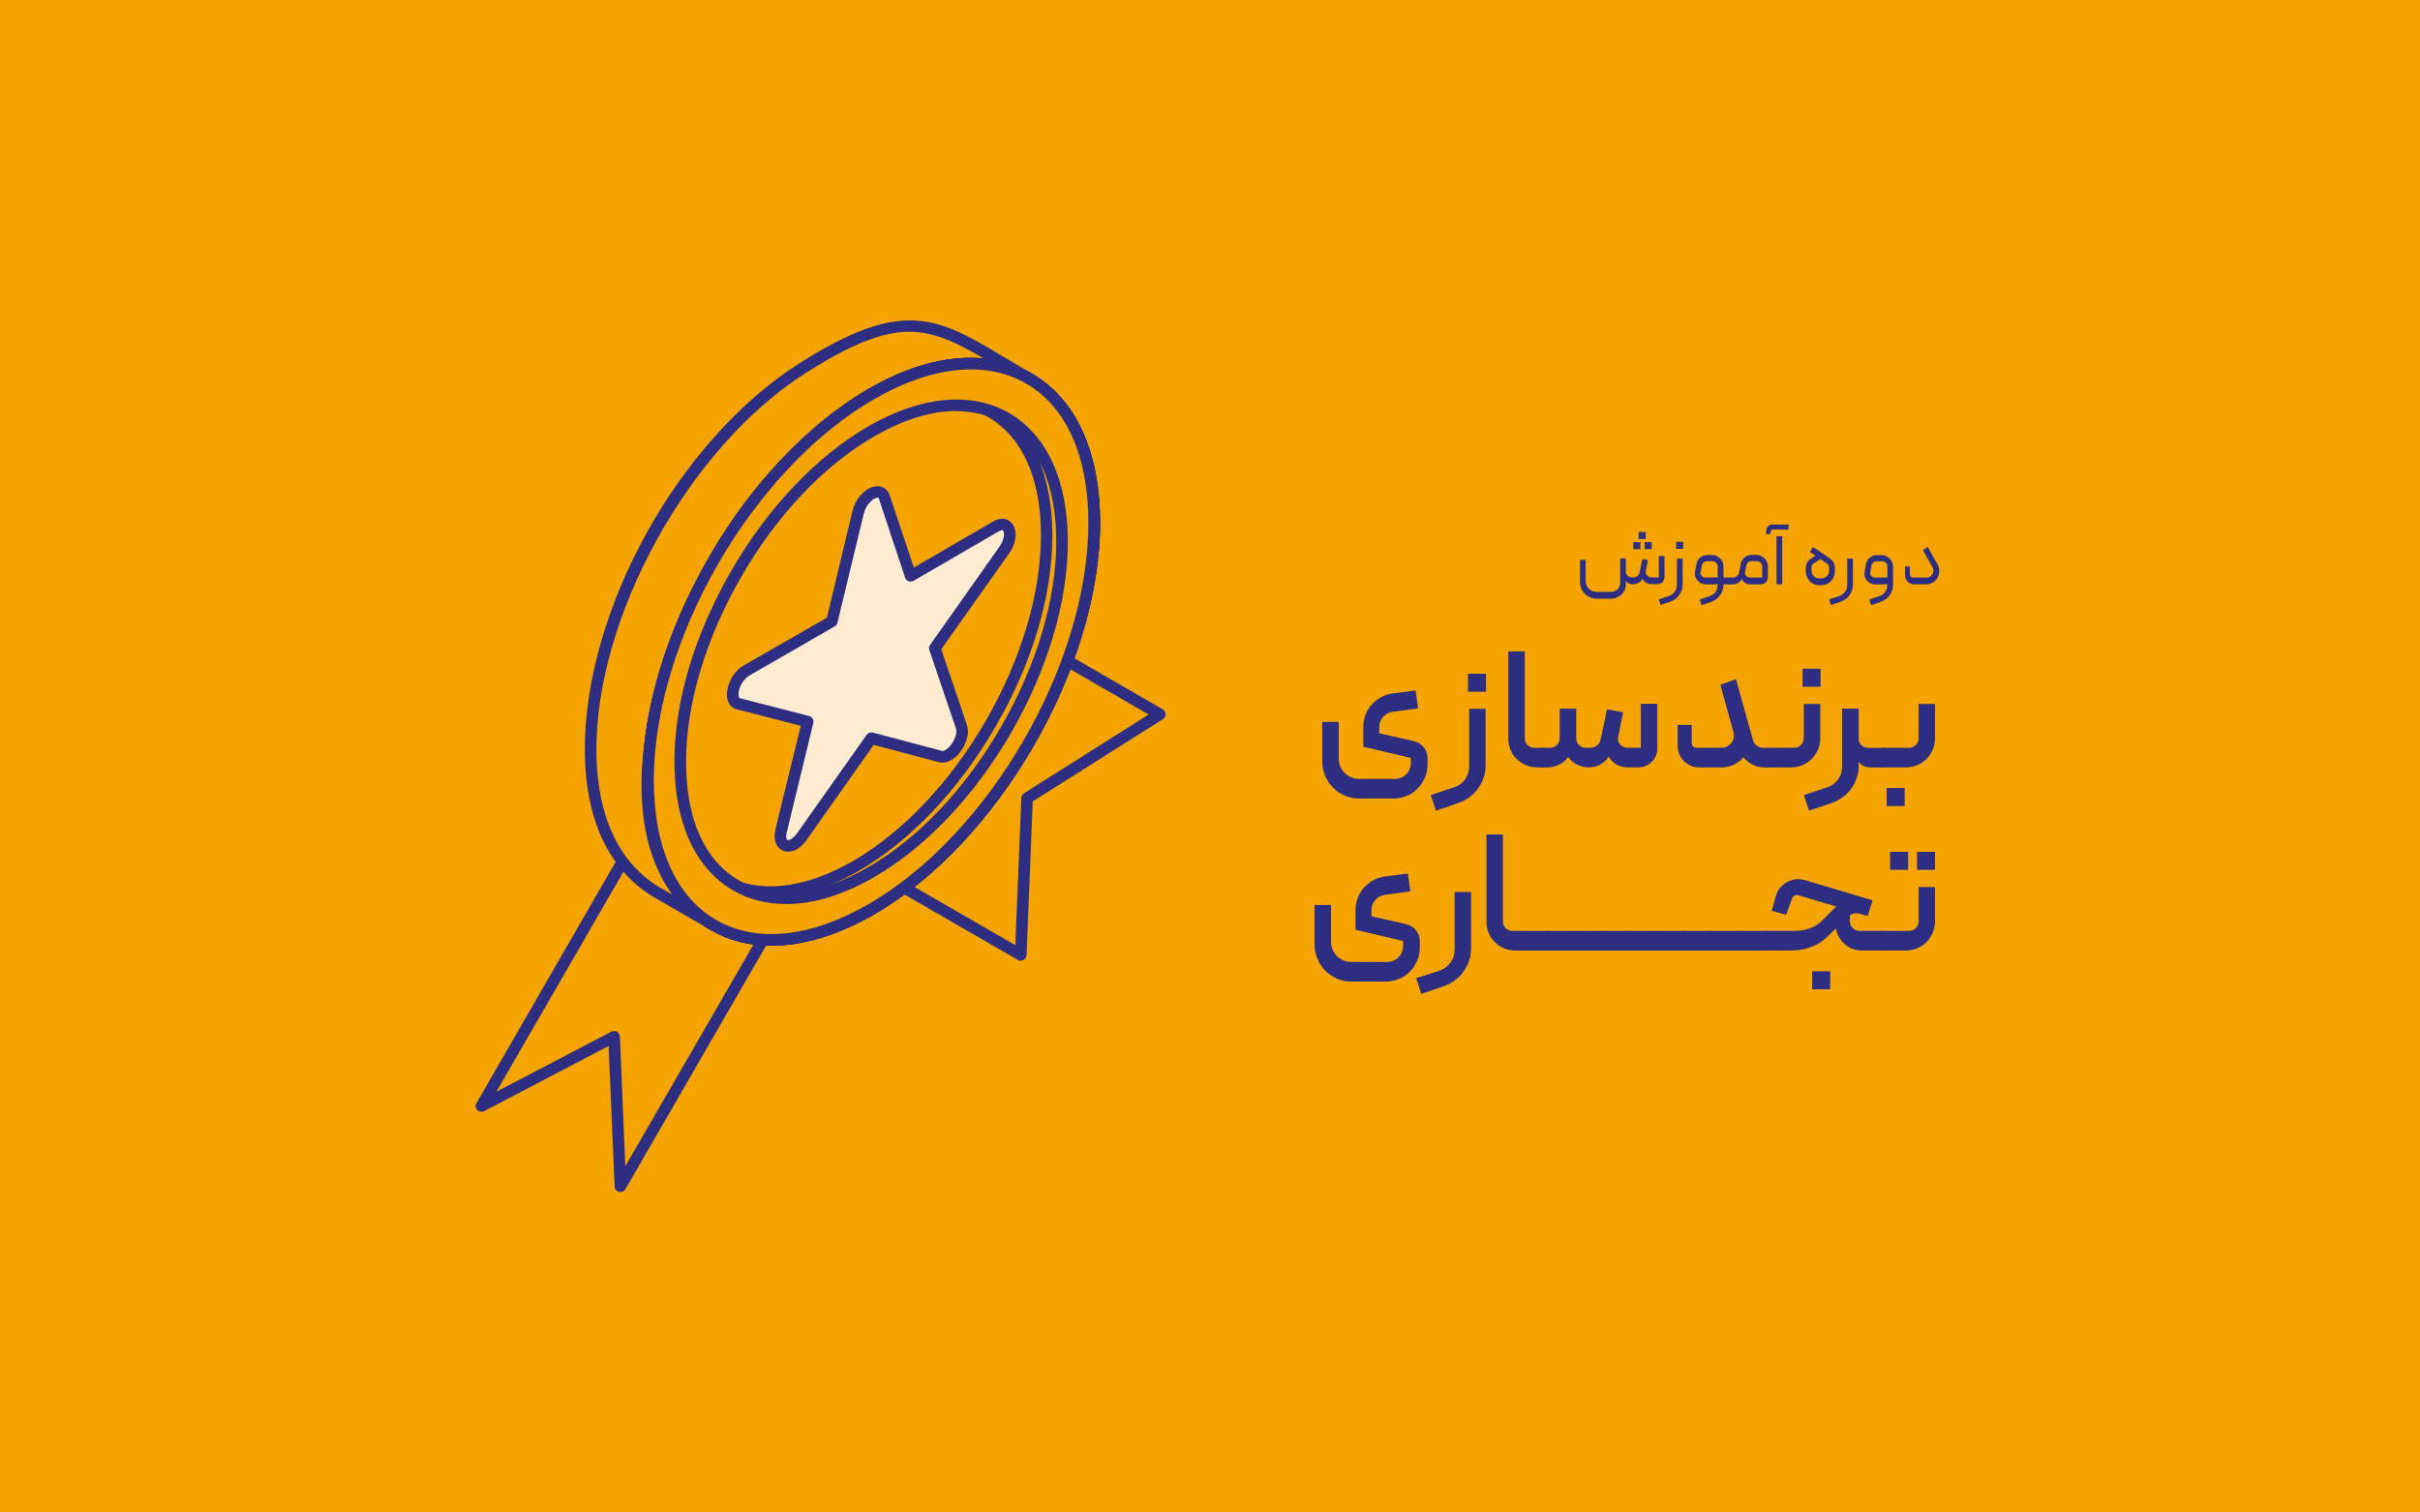 <?xml version="1.0" encoding="UTF-8"?>
<svg id="Layer_1" data-name="Layer 1" xmlns="http://www.w3.org/2000/svg" viewBox="0 0 360 225">
  <defs>
    <style>
      .cls-1, .cls-2, .cls-3 {
        fill-rule: evenodd;
      }

      .cls-1, .cls-4 {
        fill: #2d2e82;
      }

      .cls-2, .cls-5 {
        fill: #f6a500;
      }

      .cls-3 {
        fill: #ffecd0;
      }
    </style>
  </defs>
  <rect class="cls-5" width="360" height="225"/>
  <g>
    <path class="cls-4" d="M242.94,86.92c-.19,0-.38-.04-.57-.1-.19-.07-.36-.2-.51-.39v.52c0,.3-.06,.57-.17,.83-.12,.26-.27,.48-.48,.67-.2,.19-.44,.34-.7,.45-.27,.11-.55,.17-.85,.17h-2.13c-.35,0-.67-.06-.97-.19-.3-.13-.56-.3-.79-.53-.22-.22-.4-.48-.53-.79-.13-.3-.2-.62-.2-.97v-3.3h.85v3.17c0,.22,.04,.43,.13,.62,.09,.19,.2,.36,.35,.51,.14,.14,.31,.26,.51,.34,.2,.08,.41,.12,.63,.12h2.15c.19,0,.36-.04,.53-.1,.16-.07,.3-.17,.43-.28s.22-.26,.29-.42,.1-.34,.1-.53v-3.64h.85v1.94c0,.25,.09,.46,.26,.62,.17,.17,.38,.25,.63,.25h.21c.24,0,.45-.07,.63-.22,.18-.14,.29-.33,.33-.56l.4-1.95,.83,.14-.31,1.58c-.02,.13-.02,.26,.01,.38,.03,.12,.09,.23,.17,.32,.08,.09,.17,.17,.29,.22,.12,.06,.24,.09,.37,.09h1.08v-3.18h.85v3.08c0,.34-.1,.61-.3,.81-.2,.2-.47,.3-.81,.3h-.82c-.28,0-.54-.07-.77-.2-.23-.14-.42-.34-.57-.61-.17,.28-.37,.49-.62,.62-.25,.13-.52,.2-.8,.2Zm1.08-5.22h-1.05v-1.05h1.05v1.05Zm.8-1.51h-1.05v-1.05h1.05v1.05Zm.89,1.51h-1.05v-1.05h1.05v1.05Z"/>
    <path class="cls-4" d="M247.04,90l-.27-.84,1.5-.49c.35-.12,.64-.33,.86-.63,.22-.31,.33-.64,.33-1.01v-3.91h.85v3.83c0,.29-.05,.57-.14,.84s-.22,.52-.38,.74c-.16,.22-.35,.42-.58,.59-.23,.17-.48,.3-.75,.4l-1.42,.48Zm2.3-9.4h1.05v1.05h-1.05v-1.05Z"/>
    <path class="cls-4" d="M253.75,86.92c-.26,0-.49-.05-.71-.16s-.4-.25-.54-.43c-.15-.18-.26-.39-.32-.62-.07-.24-.07-.48-.02-.72l.21-1.12c.03-.19,.1-.36,.2-.53,.1-.16,.22-.3,.36-.41,.14-.12,.3-.21,.48-.27s.36-.1,.56-.1h.69c.24,0,.46,.04,.67,.14,.21,.09,.39,.21,.55,.36,.16,.15,.28,.33,.37,.54,.09,.21,.14,.44,.14,.67v1.64h.98s.09,.02,.12,.06c.03,.04,.05,.08,.05,.12v.67c0,.12-.06,.17-.17,.17h-.99v.15c-.02,.56-.19,1.07-.53,1.51s-.77,.77-1.32,.96l-1.41,.48-.27-.85,1.48-.49c.35-.12,.64-.33,.86-.62,.22-.29,.33-.63,.33-1.01v-.22c-.07,.04-.14,.07-.23,.08-.09,.01-.17,.02-.27,.02h-1.27Zm-.09-1.01h1.87v-1.64c0-.21-.08-.4-.23-.55s-.34-.23-.55-.23h-.82c-.19,0-.35,.06-.49,.17-.14,.12-.23,.27-.27,.46l-.19,.99c-.04,.21,0,.4,.15,.56,.14,.16,.32,.24,.53,.24Z"/>
    <path class="cls-4" d="M258.71,85.13l.26-1.27c.03-.19,.1-.37,.2-.53,.1-.17,.22-.31,.36-.42,.14-.12,.3-.21,.48-.27,.18-.07,.36-.1,.56-.1h.69c.24,0,.46,.05,.67,.14,.21,.09,.39,.21,.55,.37,.16,.16,.28,.34,.37,.54,.09,.21,.14,.43,.14,.67v1.56c0,.33-.1,.6-.3,.8-.2,.21-.48,.31-.82,.31h-1.51c-.26,0-.5-.06-.72-.19-.22-.13-.4-.34-.54-.62-.15,.29-.35,.5-.59,.62-.25,.13-.51,.19-.78,.19h-.36c-.12,0-.17-.06-.17-.17v-.67s.02-.08,.05-.12,.07-.06,.12-.06h.4c.24,0,.45-.07,.62-.22s.29-.33,.33-.56Zm1.55,.78h1.88v-1.66c0-.21-.08-.4-.23-.55s-.34-.23-.56-.23h-.8c-.19,0-.35,.06-.49,.18s-.23,.27-.27,.45l-.19,1c-.04,.21,0,.4,.14,.56,.14,.16,.31,.24,.53,.24Z"/>
    <path class="cls-4" d="M262.74,79.46v-.47c0-.28,.09-.51,.27-.69,.18-.18,.41-.27,.7-.27h2.35v.75h-2.36c-.08,0-.15,.03-.22,.09-.06,.06-.09,.14-.09,.23v.36h-.64Zm2.39,7.47h-.85v-7.16h.85v7.16Z"/>
    <path class="cls-4" d="M269.7,81.37c.12,.08,.26,.17,.4,.27,.12,.08,.25,.17,.4,.27,.15,.1,.31,.21,.48,.32,.37,.26,.8,.54,1.27,.87,.23,.17,.41,.38,.53,.63,.12,.26,.18,.53,.18,.82v.45c0,.26-.05,.52-.15,.77-.1,.25-.24,.47-.42,.66-.18,.19-.4,.34-.65,.45s-.53,.17-.82,.17h-.26c-.3,0-.57-.06-.82-.17-.25-.11-.46-.26-.64-.45s-.32-.41-.42-.66c-.1-.25-.15-.5-.15-.77v-.42c0-.32,.07-.61,.2-.87,.14-.26,.32-.46,.54-.6,.09-.06,.18-.11,.26-.16,.08-.05,.16-.09,.22-.14,.07-.05,.15-.1,.22-.15l-.83-.56,.46-.73Zm.09,2.46c-.09,.07-.16,.16-.22,.25-.05,.09-.08,.21-.09,.36v.47c0,.15,.03,.29,.09,.43s.14,.26,.24,.36c.1,.1,.22,.19,.36,.25,.14,.06,.29,.09,.44,.09h.35c.17,0,.32-.03,.46-.1,.14-.07,.26-.15,.36-.25,.1-.1,.18-.22,.23-.36,.06-.14,.09-.27,.09-.41v-.47c0-.12-.03-.23-.08-.34-.05-.11-.14-.21-.25-.29-.03-.02-.1-.07-.21-.14-.11-.07-.22-.14-.33-.22-.13-.09-.28-.19-.44-.3l-.99,.67Z"/>
    <path class="cls-4" d="M272.38,90l-.27-.84,1.51-.49c.35-.12,.63-.33,.85-.63,.22-.31,.33-.64,.33-1.01v-3.92h.84v3.85c0,.29-.04,.57-.13,.83-.09,.27-.21,.52-.37,.74-.16,.23-.35,.42-.58,.59-.23,.17-.48,.3-.75,.4l-1.42,.48Z"/>
    <path class="cls-4" d="M281.62,86.96c0,.29-.05,.57-.14,.84s-.22,.52-.38,.75c-.16,.23-.35,.43-.58,.6-.23,.17-.48,.31-.76,.4l-1.41,.48-.27-.85,1.48-.49c.35-.12,.64-.33,.86-.62,.22-.29,.33-.63,.33-1.01v-.22c-.07,.04-.14,.07-.23,.08-.09,.01-.17,.02-.27,.02h-1.27c-.26,0-.49-.05-.71-.16-.22-.11-.4-.25-.55-.43-.15-.18-.25-.39-.32-.62-.06-.24-.07-.48-.02-.72l.21-1.12c.03-.19,.1-.36,.2-.53,.1-.16,.22-.3,.36-.41,.14-.12,.3-.21,.48-.27s.36-.1,.56-.1h.69c.24,0,.46,.04,.67,.14,.21,.09,.39,.21,.55,.36,.16,.15,.28,.33,.37,.54,.09,.21,.14,.44,.14,.67v2.7Zm-.85-1.05v-1.64c0-.21-.08-.4-.23-.55s-.34-.23-.55-.23h-.82c-.19,0-.35,.06-.49,.17-.14,.12-.23,.27-.27,.46l-.19,.99c-.04,.21,0,.4,.15,.56,.14,.16,.32,.24,.53,.24h1.87Z"/>
    <path class="cls-4" d="M284.73,86.92c-.18,0-.35-.04-.52-.1-.17-.07-.31-.17-.43-.29-.12-.12-.21-.27-.28-.43-.07-.16-.11-.34-.11-.52v-1.31h.73v1.13c0,.14,.04,.26,.12,.36,.08,.1,.21,.15,.37,.15h1.94c.25,0,.45-.05,.61-.16,.16-.11,.27-.24,.35-.39,.07-.15,.11-.32,.1-.5,0-.18-.05-.35-.14-.49l-1.42-2.53,.72-.48,1.41,2.52c.21,.35,.31,.72,.3,1.08,0,.37-.09,.69-.25,.98-.16,.29-.39,.53-.69,.71s-.65,.28-1.03,.28h-1.78Z"/>
    <path class="cls-4" d="M210.26,110.23c.61,.14,1.11,.44,1.51,.91,.39,.47,.59,1.03,.59,1.67v.94c0,.7-.13,1.35-.4,1.95-.26,.6-.62,1.14-1.07,1.6-.45,.46-.98,.82-1.6,1.09-.61,.26-1.27,.4-1.97,.4h-5.11c-.77,0-1.49-.14-2.16-.43-.67-.29-1.26-.69-1.75-1.19-.49-.5-.89-1.09-1.17-1.76s-.43-1.39-.43-2.16v-5.85h2.45v5.49c0,.41,.08,.8,.24,1.16,.16,.37,.37,.68,.64,.94s.58,.48,.94,.64c.37,.16,.75,.24,1.16,.24h5.41c.32,0,.63-.06,.91-.18,.28-.12,.53-.29,.74-.5,.21-.21,.38-.46,.5-.75,.12-.29,.18-.6,.18-.92v-.77l-7.07-1.66v-2.91c0-.66,.11-1.28,.33-1.85s.53-1.08,.93-1.52c.4-.44,.87-.81,1.4-1.1,.54-.29,1.12-.48,1.75-.56l3.37-.43,.38,2.66-3.83,.51c-.56,.09-1.03,.34-1.4,.78-.38,.43-.56,.93-.56,1.49v.92l5.08,1.15Z"/>
    <path class="cls-4" d="M213.61,120.62l-.77-2.35,3.47-1.15c.68-.22,1.23-.61,1.63-1.17,.41-.56,.61-1.2,.61-1.92v-8.58h2.45v8.35c0,.65-.1,1.27-.29,1.86s-.47,1.14-.83,1.63c-.36,.49-.79,.93-1.29,1.3-.5,.37-1.06,.66-1.67,.87l-3.32,1.15Zm4.77-20.4h2.68v2.68h-2.68v-2.68Z"/>
    <path class="cls-4" d="M229.85,113.8c0,.24-.12,.36-.36,.36h-.82c-.6,0-1.15-.11-1.67-.33-.52-.22-.97-.52-1.37-.91-.39-.38-.7-.83-.92-1.35-.22-.52-.33-1.08-.33-1.67v-13h2.45v12.92c0,.41,.14,.75,.42,1.02,.28,.27,.62,.41,1.01,.41h1.23c.1,0,.19,.04,.26,.12,.07,.08,.1,.17,.1,.27v2.17Z"/>
    <path class="cls-4" d="M236.36,114.16c-.61,0-1.18-.13-1.71-.38-.53-.26-.99-.65-1.38-1.17-.39,.53-.85,.92-1.38,1.17-.53,.26-1.1,.38-1.71,.38h-.69c-.1,0-.19-.04-.27-.11s-.11-.16-.09-.24v-2.17c0-.1,.04-.19,.11-.27s.16-.12,.24-.12h1.12c.39,0,.73-.14,1.01-.43,.28-.29,.42-.64,.42-1.05v-4.34h2.45v4.37c0,.41,.14,.75,.42,1.03s.62,.42,1.01,.42h.64c.39,0,.74-.12,1.03-.36,.3-.24,.48-.55,.55-.94l.92-4.42,2.4,.43-.74,3.68c-.09,.43,.02,.8,.31,1.12s.64,.48,1.05,.48h2.02v-6.54h2.45v6.59c0,.82-.27,1.5-.82,2.04-.55,.54-1.23,.82-2.04,.82h-1.61c-.54,0-1.06-.13-1.54-.38-.49-.26-.89-.66-1.21-1.2-.39,.54-.84,.94-1.34,1.2-.5,.26-1.04,.38-1.62,.38Z"/>
    <path class="cls-4" d="M262.3,111.25h.66c.08,0,.17,.04,.24,.12,.08,.08,.12,.17,.12,.27v2.17c0,.09-.03,.17-.1,.24-.07,.08-.15,.11-.26,.11h-.51c-.66,0-1.26-.14-1.79-.43-.53-.29-.96-.66-1.3-1.1-.39,.48-.86,.85-1.42,1.12-.55,.27-1.15,.41-1.8,.41h-3.4c-.44,0-.86-.08-1.24-.26-.38-.17-.72-.4-1.01-.69-.29-.29-.52-.63-.68-1.01-.16-.38-.24-.8-.24-1.24v-3.12h2.09v2.63c0,.22,.07,.4,.2,.55,.14,.14,.31,.22,.54,.22h3.75c.29,0,.55-.06,.79-.19,.24-.13,.44-.29,.6-.5,.16-.2,.28-.43,.34-.69,.07-.25,.08-.52,.03-.79l-1.99-7.2,2.32-.84,2.53,9.06c.08,.34,.27,.62,.56,.83,.29,.21,.6,.32,.94,.32Z"/>
    <path class="cls-4" d="M266.9,111.25c.39,0,.73-.14,1.01-.42,.28-.28,.42-.63,.42-1.03v-5.08h2.45v5.08c0,.61-.11,1.18-.34,1.71-.23,.53-.54,.99-.93,1.38-.39,.39-.85,.7-1.38,.93-.53,.23-1.09,.34-1.69,.34h-3.47c-.1,0-.19-.04-.26-.11-.07-.08-.1-.16-.1-.24v-2.17c0-.1,.03-.19,.1-.27,.07-.08,.15-.12,.26-.12h3.93Zm1.25-9.09h2.68v-2.68h-2.68v2.68Z"/>
    <path class="cls-4" d="M276.5,105.43v4.52c0,.38,.14,.69,.43,.93,.29,.25,.62,.37,1,.37h2.12c.24,0,.36,.12,.36,.36v2.2c0,.24-.12,.36-.36,.36h-1.71c-.34,0-.68-.06-1.02-.19-.34-.13-.61-.35-.82-.68v.66c0,.63-.1,1.23-.31,1.81-.2,.58-.49,1.11-.84,1.6s-.78,.91-1.28,1.26c-.49,.36-1.04,.64-1.63,.84l-3.32,1.12-.77-2.32,3.47-1.15c.68-.22,1.22-.62,1.62-1.19,.4-.57,.6-1.21,.6-1.93v-8.58h2.45Z"/>
    <path class="cls-4" d="M283.98,111.25c.39,0,.73-.14,1.01-.42,.28-.28,.42-.63,.42-1.03v-5.08h2.45v5.08c0,.61-.11,1.18-.34,1.71-.23,.53-.54,.99-.93,1.38-.39,.39-.85,.7-1.38,.93-.53,.23-1.09,.34-1.69,.34h-3.47c-.1,0-.19-.04-.26-.11-.07-.08-.1-.16-.1-.24v-2.17c0-.1,.03-.19,.1-.27,.07-.08,.15-.12,.26-.12h3.93Zm-3.32,5.98h2.68v2.68h-2.68v-2.68Z"/>
    <path class="cls-4" d="M209.11,137.46c.61,.14,1.11,.44,1.51,.91,.39,.47,.59,1.03,.59,1.67v.94c0,.7-.13,1.35-.4,1.95-.26,.6-.62,1.14-1.07,1.6-.45,.46-.98,.82-1.6,1.09-.61,.26-1.27,.4-1.97,.4h-5.11c-.77,0-1.49-.14-2.16-.43-.67-.29-1.26-.69-1.75-1.19-.49-.5-.89-1.09-1.17-1.76s-.43-1.39-.43-2.16v-5.85h2.45v5.49c0,.41,.08,.8,.24,1.16,.16,.37,.37,.68,.64,.94s.58,.48,.94,.64c.37,.16,.75,.24,1.16,.24h5.41c.32,0,.63-.06,.91-.18,.28-.12,.53-.29,.74-.5,.21-.21,.38-.46,.5-.75,.12-.29,.18-.6,.18-.92v-.77l-7.07-1.66v-2.91c0-.66,.11-1.28,.33-1.85s.53-1.08,.93-1.52c.4-.44,.87-.81,1.4-1.1,.54-.29,1.12-.48,1.75-.56l3.37-.43,.38,2.66-3.83,.51c-.56,.09-1.03,.34-1.4,.78-.38,.43-.56,.93-.56,1.49v.92l5.08,1.15Z"/>
    <path class="cls-4" d="M211.44,147.86l-.77-2.35,3.5-1.12c.66-.24,1.2-.64,1.61-1.2,.41-.56,.61-1.2,.61-1.92v-8.58h2.45v8.35c0,.65-.1,1.26-.29,1.85s-.47,1.13-.83,1.63c-.36,.5-.79,.94-1.29,1.31-.5,.37-1.06,.67-1.67,.89l-3.32,1.12Z"/>
    <path class="cls-4" d="M226.6,141.04c0,.24-.12,.36-.36,.36h-.82c-.6,0-1.15-.11-1.67-.33-.52-.22-.97-.52-1.37-.91-.39-.38-.7-.83-.92-1.35-.22-.52-.33-1.08-.33-1.67v-13h2.45v12.92c0,.41,.14,.75,.42,1.02,.28,.27,.62,.41,1.01,.41h1.23c.1,0,.19,.04,.26,.12,.07,.08,.1,.17,.1,.27v2.17Z"/>
    <path class="cls-4" d="M226.25,138.49h4.03c.24,0,.36,.12,.36,.36v2.2c0,.24-.12,.36-.36,.36h-4.03c-.24,0-.36-.12-.36-.36v-2.2c0-.24,.12-.36,.36-.36Z"/>
    <path class="cls-4" d="M230.28,138.49h4.03c.24,0,.36,.12,.36,.36v2.2c0,.24-.12,.36-.36,.36h-4.03c-.24,0-.36-.12-.36-.36v-2.2c0-.24,.12-.36,.36-.36Z"/>
    <path class="cls-4" d="M234.32,138.49h4.03c.24,0,.36,.12,.36,.36v2.2c0,.24-.12,.36-.36,.36h-4.03c-.24,0-.36-.12-.36-.36v-2.2c0-.24,.12-.36,.36-.36Z"/>
    <path class="cls-4" d="M238.35,138.49h4.03c.24,0,.36,.12,.36,.36v2.2c0,.24-.12,.36-.36,.36h-4.03c-.24,0-.36-.12-.36-.36v-2.2c0-.24,.12-.36,.36-.36Z"/>
    <path class="cls-4" d="M242.38,138.49h4.03c.24,0,.36,.12,.36,.36v2.2c0,.24-.12,.36-.36,.36h-4.03c-.24,0-.36-.12-.36-.36v-2.2c0-.24,.12-.36,.36-.36Z"/>
    <path class="cls-4" d="M246.42,138.49h4.03c.24,0,.36,.12,.36,.36v2.2c0,.24-.12,.36-.36,.36h-4.03c-.24,0-.36-.12-.36-.36v-2.2c0-.24,.12-.36,.36-.36Z"/>
    <path class="cls-4" d="M250.45,138.49h4.03c.24,0,.36,.12,.36,.36v2.2c0,.24-.12,.36-.36,.36h-4.03c-.24,0-.36-.12-.36-.36v-2.2c0-.24,.12-.36,.36-.36Z"/>
    <path class="cls-4" d="M254.49,138.49h4.03c.24,0,.36,.12,.36,.36v2.2c0,.24-.12,.36-.36,.36h-4.03c-.24,0-.36-.12-.36-.36v-2.2c0-.24,.12-.36,.36-.36Z"/>
    <path class="cls-4" d="M258.52,138.49h4.03c.24,0,.36,.12,.36,.36v2.2c0,.24-.12,.36-.36,.36h-4.03c-.24,0-.36-.12-.36-.36v-2.2c0-.24,.12-.36,.36-.36Z"/>
    <path class="cls-4" d="M262.56,141.4c-.24,0-.36-.12-.36-.36v-2.17c0-.08,.04-.17,.11-.26,.08-.08,.16-.13,.24-.13h4.42c.77,0,1.51-.12,2.22-.36,.71-.24,1.34-.63,1.86-1.17l1.74-1.74,.23-.23c.07-.07,.12-.11,.15-.13l-5.62-1.66c-.22-.08-.42-.07-.59,.04-.17,.11-.3,.27-.38,.47l-.87,2.38-2.15-.59,.64-2.22c.14-.49,.36-.91,.66-1.26,.31-.35,.66-.63,1.06-.83s.83-.33,1.28-.38c.45-.05,.89,0,1.31,.13l10.06,3.01-.74,2.32-1.15-.33c-.34-.08-.63-.1-.86-.05-.23,.05-.44,.15-.63,.28v.89c0,.39,.14,.73,.42,1.01,.28,.28,.62,.42,1.01,.42h3.4c.1,0,.19,.04,.26,.12,.07,.08,.1,.16,.1,.24v2.2c0,.24-.12,.36-.36,.36h-2.99c-1.02,0-1.88-.31-2.58-.92-.7-.61-1.15-1.4-1.35-2.35l-1.28,1.23c-.71,.7-1.54,1.21-2.46,1.54-.93,.33-1.89,.5-2.87,.5h-3.96Zm7.02,3.09h2.68v2.68h-2.68v-2.68Z"/>
    <path class="cls-4" d="M283.98,138.49c.39,0,.73-.14,1.01-.42,.28-.28,.42-.63,.42-1.03v-5.08h2.45v5.08c0,.61-.11,1.18-.34,1.71-.23,.53-.54,.99-.93,1.38-.39,.39-.85,.7-1.38,.93-.53,.23-1.09,.34-1.69,.34h-3.47c-.1,0-.19-.04-.26-.11-.07-.08-.1-.16-.1-.24v-2.17c0-.1,.03-.19,.1-.27,.07-.08,.15-.12,.26-.12h3.93Zm-2.81-9.09h2.68v-2.68h-2.68v2.68Zm4.01,0h2.68v-2.68h-2.68v2.68Z"/>
  </g>
  <g>
    <path class="cls-2" d="M150.03,93.26l22.5,13-19.73,12.47-.95,23.33-14.68-8.46-7.82-4.51c9.5-9.66,17.08-22.77,20.68-35.83Z"/>
    <path class="cls-1" d="M130.73,128.89l20.31,11.71,.9-21.89c0-.29,.15-.54,.39-.7l18.54-11.72-20.32-11.73c-3.67,12.52-10.81,24.91-19.83,34.34h0Zm21.12,14.05c-.15,0-.29-.05-.42-.13l-22.53-13c-.22-.12-.39-.37-.41-.64-.03-.26,.04-.53,.24-.7,9.43-9.57,16.89-22.47,20.46-35.45,.07-.24,.24-.46,.48-.56,.27-.09,.54-.07,.78,.05l22.5,13c.27,.15,.42,.44,.44,.73,0,.32-.15,.59-.41,.75l-19.35,12.23-.92,22.89c-.02,.29-.19,.58-.44,.7-.15,.07-.29,.13-.43,.13Z"/>
    <polygon class="cls-2" points="114.21 138.52 92.28 176.48 91.34 154.22 71.6 164.55 87.69 136.69 93.53 126.56 114.21 138.52"/>
    <path class="cls-1" d="M91.34,153.37c.17,0,.31,.02,.44,.1,.26,.17,.41,.44,.44,.73l.8,19.3,20.03-34.66-19.2-11.08-20.01,34.65,17.11-8.94c.13-.07,.27-.1,.39-.1h0Zm.94,23.96c-.07,0-.15,0-.19-.03-.39-.09-.66-.41-.66-.8l-.89-20.9-18.52,9.7c-.34,.17-.78,.1-1.02-.17-.27-.27-.32-.7-.12-1.02l21.89-37.96c.13-.22,.32-.34,.54-.41,.22-.05,.46-.03,.65,.09l20.69,11.93c.19,.12,.33,.29,.39,.51,.07,.21,.02,.46-.07,.65l-21.92,37.96c-.17,.29-.46,.44-.75,.44Z"/>
    <path class="cls-2" d="M129.59,58.64c-18.33,10.57-33.18,36.28-33.18,57.45s14.85,29.72,33.18,19.15c18.32-10.57,33.17-36.31,33.17-57.45s-14.85-29.72-33.17-19.15Z"/>
    <path class="cls-1" d="M129.59,58.64h0Zm14.8-3.69c-4.37,0-9.28,1.51-14.36,4.45h0c-18.06,10.4-32.74,35.84-32.74,56.7,0,9.91,3.28,17.27,9.28,20.72,5.98,3.45,14,2.63,22.58-2.33,18.06-10.42,32.74-35.84,32.74-56.7,0-9.91-3.28-17.28-9.29-20.73-2.42-1.41-5.19-2.11-8.21-2.11h0Zm-29.62,85.68c-3.31,0-6.37-.78-9.06-2.33-6.54-3.77-10.14-11.67-10.14-22.21,0-21.39,15.07-47.51,33.59-58.21h0c9.13-5.27,17.79-6.1,24.33-2.31,6.54,3.77,10.13,11.66,10.13,22.21,0,21.39-15.07,47.49-33.58,58.18-5.37,3.11-10.55,4.66-15.26,4.66Z"/>
    <path class="cls-2" d="M153.07,56.31c-12.93-7.46-16.85-12.23-33.68-1.53-27.47,17.44-42.7,65.25-21.76,77.94l8.48,4.91c-18.78-11.93-6.92-45.64,4.91-61.73,8.58-11.64,26.54-27.68,42.05-19.58Z"/>
    <path class="cls-1" d="M135.28,49.35c-3.99,0-8.55,1.77-15.44,6.15-17.37,11.03-31.34,36.38-31.12,56.48,.07,6.59,1.75,15.38,9.35,20l1.97,1.12c-1.99-2.7-3.33-5.96-4.04-9.72-2.79-14.92,5.08-35.46,14.34-48,7.17-9.75,21.8-23.6,36.09-22-4.15-2.43-7.39-4.03-11.16-4.03h0Zm-29.16,89.11c-.15,0-.29-.05-.41-.12l-8.5-4.91c-6.57-3.96-10.09-11.37-10.21-21.43-.22-20.97,13.81-46.44,31.93-57.96,15.53-9.87,20.64-6.8,30.8-.7,1.19,.7,2.42,1.46,3.77,2.23,.42,.22,.56,.73,.34,1.14-.24,.41-.75,.56-1.16,.37-15.19-7.97-32.88,8.41-40.92,19.32-8.81,11.96-16.72,32.37-14.03,46.66,1.14,6.17,4.13,10.81,8.87,13.82,.42,.25,.54,.75,.29,1.16-.17,.27-.46,.42-.75,.42Z"/>
    <path class="cls-2" d="M129.59,129.74c-7.86,4.52-14.94,4.96-20.07,1.99-5.13-2.97-8.32-9.33-8.32-18.4s3.19-19.08,8.32-27.98c5.13-8.89,12.22-16.67,20.07-21.19,7.82-4.52,14.94-4.95,20.07-1.99,5.13,2.97,8.31,9.33,8.31,18.37s-3.19,19.1-8.31,28c-5.13,8.9-12.25,16.65-20.07,21.19h0Zm0-71.11c-18.33,10.57-33.2,36.3-33.2,57.47s14.87,29.75,33.2,19.17c18.32-10.59,33.2-36.33,33.2-57.5s-14.88-29.74-33.2-19.15h0Z"/>
    <path class="cls-1" d="M142.28,61.14c-3.75,0-7.93,1.29-12.25,3.79-7.46,4.31-14.49,11.71-19.76,20.88-5.29,9.16-8.21,18.93-8.21,27.54s2.8,14.7,7.9,17.64c5.08,2.94,11.91,2.24,19.2-1.99h0c7.46-4.3,14.49-11.71,19.75-20.87,5.3-9.16,8.22-18.93,8.22-27.56s-2.8-14.67-7.91-17.62c-2.07-1.19-4.39-1.79-6.94-1.79h0Zm-25.38,73.34c-2.84,0-5.49-.66-7.82-2.01-5.64-3.26-8.75-10.04-8.75-19.13s3.02-18.98,8.44-28.41c5.44-9.41,12.69-17.03,20.39-21.5,7.87-4.53,15.31-5.23,20.95-1.99,5.63,3.25,8.74,10.06,8.74,19.12s-3.01,19.01-8.43,28.44c-5.44,9.41-12.69,17.04-20.39,21.49-4.62,2.67-9.09,4.01-13.13,4.01h0Zm13.13-75.09h0c8.58-4.96,16.62-5.79,22.6-2.34,6,3.45,9.28,10.82,9.28,20.73,0,20.88-14.67,46.33-32.76,56.75-8.58,4.95-16.62,5.78-22.6,2.33-5.98-3.45-9.29-10.83-9.29-20.75,0-20.85,14.68-46.3,32.77-56.72h0Zm-15.26,81.29c-3.31,0-6.37-.76-9.06-2.34-6.56-3.77-10.16-11.66-10.16-22.23,0-21.38,15.07-47.51,33.61-58.23h0c9.13-5.27,17.79-6.1,24.33-2.31,6.56,3.77,10.16,11.66,10.16,22.21,0,21.41-15.07,47.53-33.61,58.25-5.37,3.09-10.58,4.65-15.26,4.65Z"/>
    <path class="cls-2" d="M129.59,58.64c-18.33,10.57-33.2,36.3-33.2,57.47s14.87,29.75,33.2,19.17c18.32-10.59,33.2-36.33,33.2-57.5s-14.88-29.74-33.2-19.15Z"/>
    <path class="cls-1" d="M129.59,58.64h0Zm14.82-3.69c-4.39,0-9.3,1.51-14.38,4.45h0c-18.09,10.42-32.77,35.87-32.77,56.72,0,9.92,3.31,17.3,9.29,20.75,6,3.45,14.02,2.62,22.6-2.33,18.09-10.42,32.76-35.87,32.76-56.75,0-9.91-3.28-17.28-9.28-20.73-2.43-1.41-5.2-2.11-8.22-2.11h0Zm-29.64,85.74c-3.31,0-6.37-.76-9.06-2.34-6.56-3.77-10.16-11.66-10.16-22.23,0-21.38,15.07-47.51,33.61-58.23h0c9.16-5.27,17.79-6.1,24.33-2.31,6.56,3.77,10.16,11.66,10.16,22.21,0,21.41-15.07,47.53-33.61,58.25-5.37,3.09-10.58,4.65-15.26,4.65Z"/>
    <path class="cls-2" d="M127.31,128.82c7.85-4.54,14.94-12.3,20.07-21.19,5.16-8.89,8.32-18.93,8.32-28s-3.16-15.41-8.32-18.37c-5.13-2.96-12.22-2.53-20.07,1.99-7.82,4.52-14.92,12.3-20.07,21.19-5.13,8.9-8.32,18.93-8.32,27.97s3.19,15.41,8.32,18.38c5.15,2.96,12.25,2.55,20.07-1.97Z"/>
    <path class="cls-1" d="M127.31,128.82h0Zm12.69-68.6c-3.74,0-7.9,1.28-12.25,3.79-7.47,4.3-14.48,11.71-19.76,20.88-5.3,9.13-8.19,18.93-8.19,27.53s2.79,14.71,7.87,17.65c5.08,2.94,11.91,2.23,19.23-1.99h0c7.44-4.3,14.45-11.71,19.76-20.87,5.27-9.16,8.19-18.96,8.19-27.56s-2.8-14.67-7.88-17.62c-2.07-1.19-4.42-1.79-6.97-1.79h0Zm-25.38,73.34c-2.84,0-5.49-.66-7.8-2.02-5.63-3.25-8.75-10.04-8.75-19.13s2.99-18.97,8.43-28.41c5.42-9.4,12.67-17.03,20.39-21.51,7.84-4.54,15.28-5.24,20.92-1.99,5.64,3.26,8.74,10.06,8.74,19.13s-2.99,19.01-8.43,28.42c-5.44,9.43-12.68,17.05-20.38,21.5h0c-4.62,2.67-9.07,4.01-13.13,4.01Z"/>
    <path class="cls-2" d="M129.59,129.74c-7.86,4.52-14.94,4.96-20.07,1.99-5.13-2.97-8.32-9.33-8.32-18.4s3.19-19.08,8.32-27.98c5.13-8.89,12.22-16.67,20.07-21.19,7.82-4.52,14.94-4.95,20.07-1.99,5.13,2.97,8.31,9.33,8.31,18.37s-3.19,19.1-8.31,28c-5.13,8.9-12.25,16.65-20.07,21.19h0Zm0-71.11c-18.33,10.57-33.2,36.3-33.2,57.47s14.87,29.75,33.2,19.17c18.32-10.59,33.2-36.33,33.2-57.5s-14.88-29.74-33.2-19.15h0Z"/>
    <path class="cls-1" d="M142.28,61.14c-3.75,0-7.93,1.29-12.25,3.79-7.46,4.31-14.49,11.71-19.76,20.88-5.29,9.16-8.21,18.93-8.21,27.54s2.8,14.7,7.9,17.64c5.08,2.94,11.91,2.24,19.2-1.99h0c7.46-4.3,14.49-11.71,19.75-20.87,5.3-9.16,8.22-18.93,8.22-27.56s-2.8-14.67-7.91-17.62c-2.07-1.19-4.39-1.79-6.94-1.79h0Zm-25.38,73.34c-2.84,0-5.49-.66-7.82-2.01-5.64-3.26-8.75-10.04-8.75-19.13s3.02-18.98,8.44-28.41c5.44-9.41,12.69-17.03,20.39-21.5,7.87-4.53,15.31-5.23,20.95-1.99,5.63,3.25,8.74,10.06,8.74,19.12s-3.01,19.01-8.43,28.44c-5.44,9.41-12.69,17.04-20.39,21.49-4.62,2.67-9.09,4.01-13.13,4.01h0Zm13.13-75.09h0c8.58-4.96,16.62-5.79,22.6-2.34,6,3.45,9.28,10.82,9.28,20.73,0,20.88-14.67,46.33-32.76,56.75-8.58,4.95-16.62,5.78-22.6,2.33-5.98-3.45-9.29-10.83-9.29-20.75,0-20.85,14.68-46.3,32.77-56.72h0Zm-15.26,81.29c-3.31,0-6.37-.76-9.06-2.34-6.56-3.77-10.16-11.66-10.16-22.23,0-21.38,15.07-47.51,33.61-58.23h0c9.13-5.27,17.79-6.1,24.33-2.31,6.56,3.77,10.16,11.66,10.16,22.21,0,21.41-15.07,47.53-33.61,58.25-5.37,3.09-10.58,4.65-15.26,4.65Z"/>
    <path class="cls-3" d="M131.53,73.97l3.92,11.71,12.73-7.36c1.97-1.14,2.79,1.29,1.19,3.55l-10.3,14.55,3.93,11.68c.61,1.8-1.53,4.86-3.14,4.42l-10.25-2.72-10.31,14.6c-1.58,2.26-3.74,1.71-3.11-.82l3.93-16.23-10.3-2.67c-1.58-.42-.78-3.82,1.19-4.94l12.73-7.32,3.92-16.25c.61-2.48,3.25-4.03,3.86-2.21Z"/>
    <path class="cls-1" d="M130.54,74.04h-.02c-.59,.03-1.68,.97-2.02,2.36l-3.92,16.23c-.04,.22-.19,.44-.39,.54l-12.73,7.34c-1.05,.59-1.73,2.12-1.58,3.01,.03,.29,.13,.32,.18,.34l10.3,2.65c.46,.12,.73,.58,.63,1.04l-3.95,16.26c-.17,.67-.05,1.06,.09,1.14,.2,.1,.85-.12,1.48-1.05l10.31-14.58c.2-.29,.56-.43,.92-.34l10.28,2.72c.2,.08,.64-.1,1.12-.63,.75-.8,1.19-2.01,.97-2.7l-3.96-11.67c-.1-.26-.05-.56,.12-.78l10.3-14.58c.8-1.12,.78-2.16,.54-2.43-.08-.1-.37,0-.61,.12l-12.71,7.38c-.22,.12-.51,.15-.75,.05-.24-.1-.41-.29-.5-.54l-3.89-11.71c-.07-.2-.12-.2-.2-.2h0Zm-13.3,52.66c-.28,0-.58-.07-.82-.19-.81-.34-1.48-1.36-1.07-3.11l3.77-15.43-9.5-2.45c-.8-.19-1.33-.85-1.46-1.77-.2-1.48,.72-3.74,2.45-4.74l12.4-7.12,3.81-15.89c.48-1.97,2.11-3.62,3.62-3.67,.87-.05,1.61,.46,1.92,1.36h0l3.58,10.74,11.81-6.86c1.05-.61,2.07-.54,2.72,.2,.95,1.02,.78,2.96-.39,4.61l-10.06,14.2,3.82,11.27c.51,1.5-.34,3.35-1.34,4.42-.89,.94-1.91,1.36-2.84,1.11l-9.69-2.57-9.94,14.09c-.8,1.17-1.82,1.79-2.78,1.79Z"/>
  </g>
</svg>